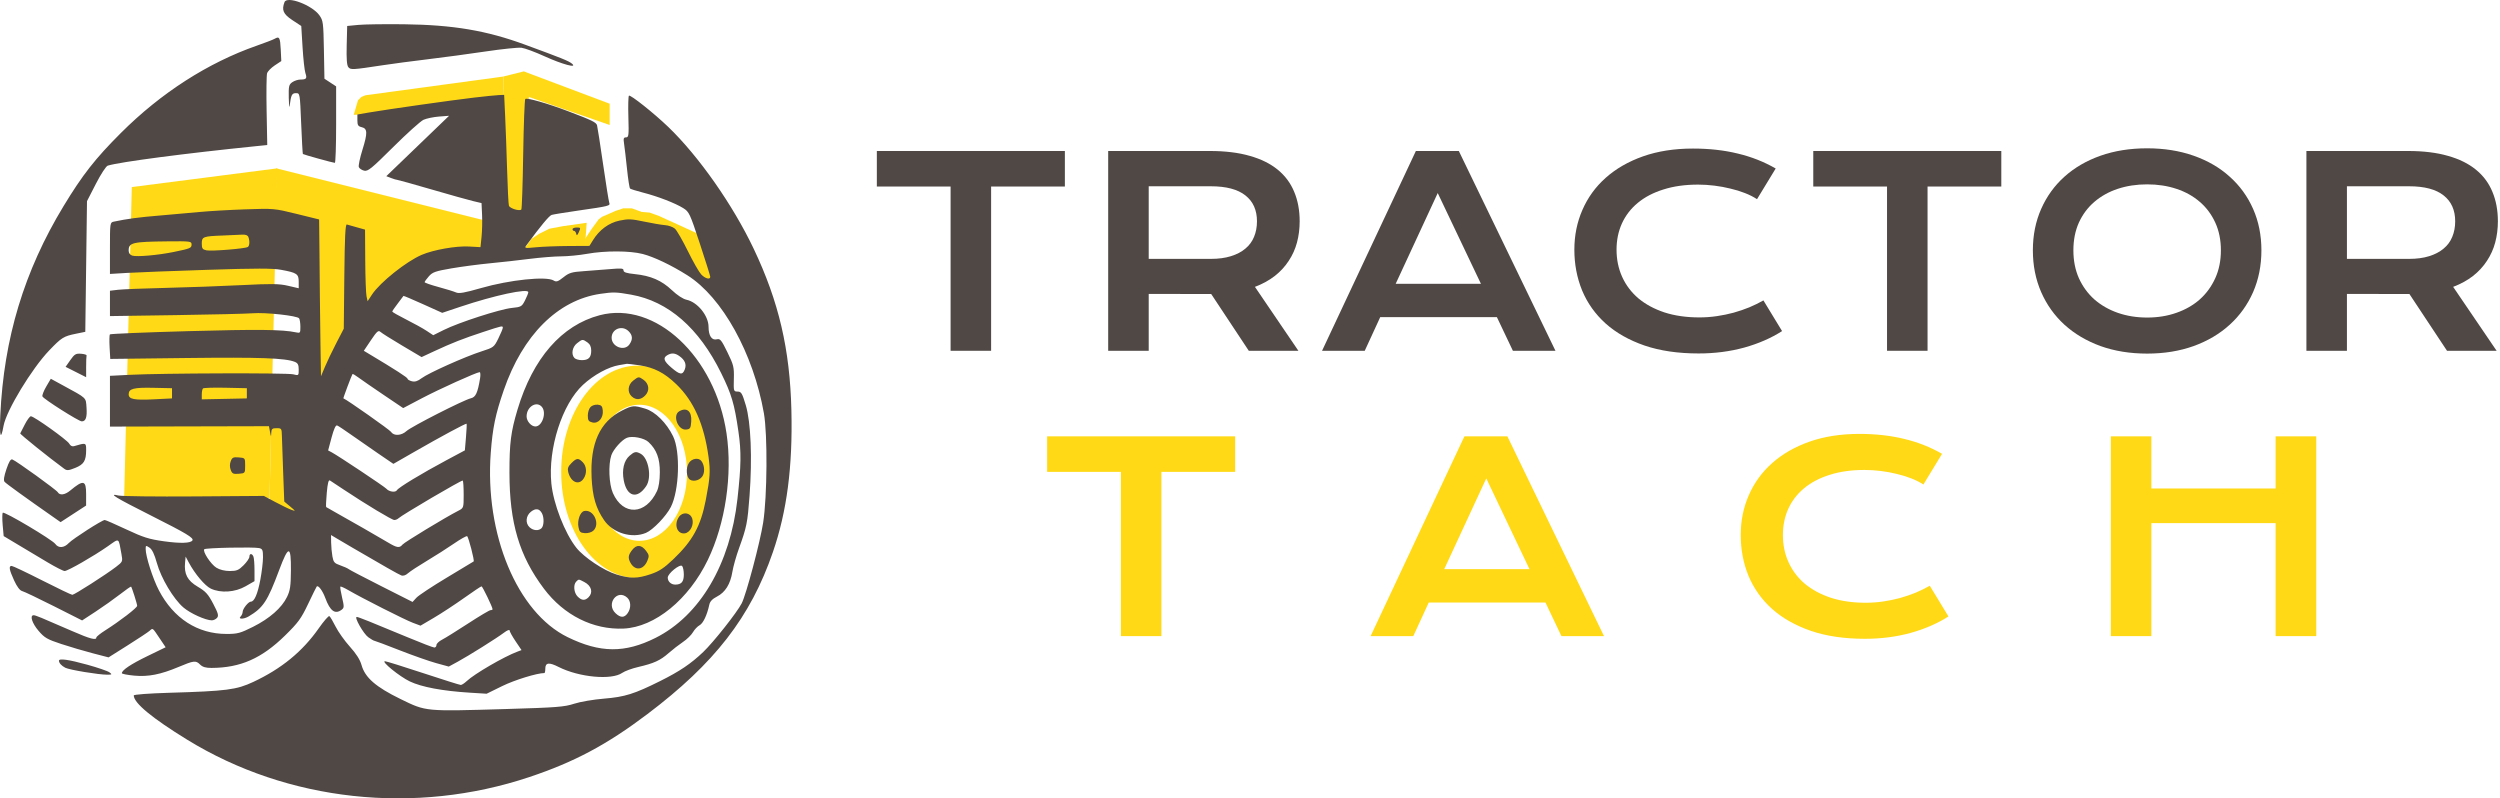 <svg xmlns="http://www.w3.org/2000/svg" fill="none" viewBox="0 0 955 305" height="305" width="955">
<path fill="#FFD916" d="M105.567 64.312L184.821 84.126V94.845L167.282 99.392L160.46 102.965L146.818 112.06L133.501 126.352L120.833 150.713V86.4L105.242 84.126L105.567 64.312Z"></path>
<path fill="#FFD916" d="M103.618 161.758H109.79L111.089 189.692L117.585 196.838L117.261 198.137L109.465 194.889L102.969 190.991L103.618 161.758Z"></path>
<path fill="#FFD916" d="M50.345 71.458L105.888 64.312L102.965 190.34H47.422L50.345 71.458Z"></path>
<path fill="#FFD916" d="M200.086 27.281L232.892 39.624V47.745L200.086 36.376V27.281Z"></path>
<path fill="#FFD916" d="M192.289 29.23L200.085 27.281L202.033 28.581V81.85H193.588L192.289 29.23Z"></path>
<path fill="#FFD916" d="M136.749 38.329L138.048 37.03L139.672 36.38L192.292 29.234L192.617 42.877L135.125 43.851L136.749 38.329Z"></path>
<path fill="#FFD916" d="M243.608 220.875C259.753 220.875 272.841 202.697 272.841 180.274C272.841 157.85 259.753 139.672 243.608 139.672C227.463 139.672 214.375 157.85 214.375 180.274C214.375 202.697 227.463 220.875 243.608 220.875ZM244.26 206.584C254.305 206.584 262.449 194.95 262.449 180.598C262.449 166.247 254.305 154.613 244.26 154.613C234.214 154.613 226.07 166.247 226.07 180.598C226.07 194.95 234.214 206.584 244.26 206.584Z" clip-rule="evenodd" fill-rule="evenodd"></path>
<path fill="#FFD916" d="M205.928 89.324L209.826 87.375L215.023 86.401L224.118 85.102L223.468 94.196L200.406 94.846L203.005 91.273L205.928 89.324Z"></path>
<path fill="#FFD916" d="M223.477 91.271L226.075 87.374L228.674 83.801L229.973 82.826L235.17 80.553L238.093 79.578H241.341L244.914 80.877L228.998 89.972L227.374 94.519H223.477V91.271Z"></path>
<path fill="#FFD916" d="M237.766 83.806L244.262 80.883L248.16 81.208L251.733 82.507L258.878 85.755L270.247 90.952L274.145 108.817L268.948 107.193L258.878 90.952L237.766 93.55V83.806Z"></path>
<path fill="#4F4845" d="M108.683 0.815C107.522 3.841 108.2 5.397 111.673 7.682L115.084 9.925L115.577 18.046C115.849 22.512 116.336 26.945 116.661 27.897C117.365 29.961 117.045 30.388 114.795 30.388C113.862 30.388 112.45 30.844 111.656 31.4C110.359 32.307 110.221 32.922 110.309 37.409C110.362 40.157 110.516 41.529 110.649 40.458C111.176 36.241 111.499 35.585 113.054 35.585C114.572 35.585 114.574 35.597 115.045 47.116C115.304 53.457 115.598 58.728 115.698 58.828C115.931 59.061 127.267 62.201 127.914 62.212C128.182 62.216 128.401 55.645 128.401 47.609V32.999L126.168 31.534L123.934 30.071L123.732 19.023C123.541 8.654 123.436 7.846 122.01 5.847C119.235 1.956 109.636 -1.668 108.683 0.815ZM136.846 9.515L132.624 9.925L132.439 17.303C132.31 22.49 132.496 24.971 133.067 25.659C133.951 26.724 134.604 26.686 146.266 24.907C149.839 24.362 157.586 23.337 163.481 22.629C169.376 21.922 179.316 20.582 185.568 19.651C191.821 18.72 197.963 18.087 199.218 18.244C200.472 18.401 204.418 19.861 207.987 21.489C214.838 24.613 220.842 26.215 218.438 24.276C217.174 23.256 214.642 22.235 200.571 17.067C185.824 11.649 173.119 9.504 154.386 9.27C147.062 9.179 139.169 9.289 136.846 9.515ZM104.92 14.813C104.332 15.155 101.262 16.339 98.099 17.443C79.471 23.943 61.503 35.487 46.169 50.806C36.398 60.566 31.556 66.743 24.293 78.715C9.224 103.553 1.454 129.252 0.114 158.69C-0.255 166.805 0.301 168.555 1.367 162.631C2.407 156.858 12.15 140.787 18.83 133.829C23.542 128.92 24.295 128.451 29.008 127.487L32.581 126.756L32.906 101.797L33.231 76.837L36.623 70.228C38.529 66.513 40.52 63.467 41.17 63.271C45.934 61.838 70.729 58.584 97.869 55.828L102.091 55.399L101.846 42.367C101.711 35.199 101.794 28.727 102.03 27.985C102.265 27.243 103.582 25.892 104.957 24.982L107.457 23.327L107.243 18.911C107.021 14.319 106.709 13.77 104.92 14.813ZM181.021 37.289C172.758 38.256 148.18 41.745 141.069 42.959L136.521 43.735V45.965C136.521 47.809 136.803 48.26 138.146 48.575C140.41 49.106 140.465 50.771 138.435 57.283C137.48 60.345 136.866 63.283 137.07 63.815C137.274 64.346 138.177 64.965 139.077 65.191C140.521 65.553 141.835 64.487 150.224 56.153C155.454 50.958 160.65 46.283 161.77 45.766C162.89 45.249 165.549 44.691 167.678 44.526L171.551 44.225L159.558 55.765L147.565 67.305L149.394 68.011C150.399 68.399 151.469 68.716 151.77 68.716C152.071 68.716 157.971 70.364 164.883 72.378C171.794 74.391 178.91 76.386 180.696 76.809L183.944 77.58L184.152 82.081C184.267 84.555 184.177 88.344 183.953 90.498L183.547 94.415L179.153 94.167C174.261 93.89 165.6 95.417 161.088 97.351C155.187 99.88 145.194 107.854 142.141 112.469L140.419 115.072L140.009 113.169C139.783 112.123 139.564 105.967 139.521 99.489L139.445 87.71L136.359 86.849C134.662 86.375 132.927 85.884 132.504 85.758C131.926 85.585 131.684 90.505 131.53 105.543L131.324 125.559L128.463 131.08C126.889 134.117 124.929 138.21 124.106 140.175L122.61 143.748L122.419 131.73C122.315 125.12 122.211 116.789 122.189 113.216C122.167 109.643 122.094 101.569 122.027 95.275L121.905 83.831L113.297 81.709C104.803 79.615 104.544 79.592 93.646 79.971C87.572 80.181 79.679 80.641 76.106 80.993C72.533 81.344 65.663 81.955 60.84 82.349C53.103 82.982 48.492 83.598 43.462 84.67C42.025 84.977 42.001 85.143 42.001 94.812V104.643L48.66 104.246C52.321 104.027 66.084 103.498 79.244 103.07C97.979 102.461 104.098 102.462 107.451 103.08C113.421 104.181 114.109 104.65 114.109 107.63V110.118L110.049 109.171C106.641 108.375 103.798 108.334 92.347 108.917C84.844 109.298 71.835 109.771 63.438 109.969C55.042 110.167 46.783 110.494 45.087 110.697L42.001 111.064V115.907V120.748L67.174 120.376C81.019 120.171 94.213 119.853 96.492 119.669C101.403 119.272 113.58 120.599 114.262 121.606C114.524 121.994 114.743 123.441 114.749 124.823C114.758 127.225 114.682 127.317 112.972 126.946C107.985 125.863 98.53 125.761 71.715 126.505C55.551 126.953 42.167 127.509 41.974 127.739C41.779 127.969 41.733 130.172 41.87 132.634L42.12 137.111L71.456 136.758C99.257 136.424 109.094 136.778 112.648 138.245C113.781 138.713 114.109 139.374 114.109 141.187C114.109 143.504 114.089 143.521 111.998 142.987C109.704 142.402 62.029 142.548 49.634 143.178L42.001 143.567V153.263V162.96L72.371 162.883L102.741 162.806L103.142 164.971C103.511 166.958 103.551 166.989 103.63 165.348C103.703 163.815 103.992 163.562 105.664 163.562C107.514 163.562 107.616 163.703 107.678 166.323C107.714 167.841 107.933 174.147 108.165 180.336L108.588 191.59L110.861 193.5C113.031 195.322 113.052 195.38 111.328 194.761C110.335 194.403 107.558 193.061 105.157 191.777L100.792 189.443L74.157 189.635C59.508 189.74 46.499 189.583 45.249 189.286C41.169 188.317 43.872 189.974 57.963 197.079C71.318 203.813 74.096 205.485 73.506 206.44C72.831 207.532 68.888 207.649 62.582 206.764C56.894 205.966 54.726 205.28 48.239 202.232C44.036 200.257 40.332 198.642 40.007 198.642C39.003 198.642 27.818 205.814 26.26 207.458C24.478 209.338 22.339 209.478 21.13 207.794C19.944 206.142 1.595 195.241 1.064 195.874C0.836 196.146 0.818 198.262 1.024 200.578L1.399 204.788L6.921 208.092C9.958 209.909 14.982 212.911 18.085 214.763C21.188 216.615 24.161 218.13 24.692 218.13C25.887 218.13 35.722 212.49 41.183 208.673C45.737 205.49 45.212 205.192 46.392 211.634C46.919 214.516 46.889 214.586 44.301 216.562C40.357 219.575 28.395 227.225 27.63 227.225C27.262 227.225 22.069 224.74 16.09 221.703C10.111 218.666 4.871 216.182 4.446 216.182C3.266 216.182 3.508 217.615 5.383 221.708C6.493 224.133 7.575 225.565 8.468 225.793C9.225 225.985 14.687 228.588 20.607 231.575L31.369 237.008L36.523 233.639C39.357 231.786 43.527 228.83 45.791 227.07C48.054 225.309 49.985 223.967 50.081 224.086C50.437 224.522 52.395 230.727 52.395 231.418C52.395 232.181 45.817 237.242 40.214 240.791C38.338 241.98 36.804 243.214 36.804 243.533C36.804 244.689 34.428 244.062 27.719 241.138C15.387 235.761 13.588 235.021 12.849 235.021C11.284 235.021 12.249 238.086 14.72 240.969C17.008 243.639 18.023 244.229 23.367 245.992C26.697 247.09 32.132 248.693 35.445 249.554L41.468 251.118L48.718 246.551C52.705 244.04 56.481 241.54 57.108 240.997C58.44 239.844 58.161 239.637 61.023 243.898L63.277 247.253L56.374 250.604C49.973 253.711 46.548 255.998 46.548 257.166C46.548 257.43 48.691 257.847 51.309 258.093C56.623 258.591 61.373 257.657 68.232 254.767C74.005 252.335 74.809 252.238 76.367 253.796C77.374 254.803 78.536 255.156 80.816 255.146C91.838 255.099 99.958 251.524 108.862 242.797C113.935 237.824 115.028 236.328 117.698 230.712C119.373 227.186 120.852 224.187 120.984 224.047C121.572 223.422 123.231 225.636 124.255 228.413C126.111 233.447 128.015 234.815 130.519 232.909C131.484 232.175 131.498 231.725 130.67 228.227C130.167 226.097 129.875 224.235 130.023 224.088C130.171 223.94 131.547 224.551 133.082 225.445C138.22 228.439 154.677 236.768 157.673 237.891L160.636 239.001L165.794 235.966C168.631 234.296 173.783 230.916 177.245 228.454C180.705 225.992 183.72 223.977 183.944 223.977C184.318 223.977 188.167 231.958 188.167 232.733C188.167 232.919 187.824 233.072 187.405 233.072C186.985 233.072 183.112 235.374 178.797 238.188C174.482 241.002 170.002 243.787 168.84 244.376C167.679 244.966 166.729 245.879 166.729 246.406C166.729 246.933 166.364 247.362 165.917 247.36C165.471 247.358 160.866 245.59 155.685 243.43C141.681 237.593 136.873 235.67 136.275 235.67C135.19 235.67 138.865 242.128 140.688 243.426C141.722 244.162 142.753 244.765 142.979 244.765C143.205 244.765 147.53 246.39 152.591 248.376C157.652 250.362 163.962 252.581 166.612 253.309L171.432 254.631L174.765 252.82C179.019 250.508 189.8 243.745 192.552 241.662C193.713 240.783 194.663 240.402 194.663 240.816C194.663 241.23 195.689 243.092 196.945 244.953L199.226 248.338L197.757 248.885C192.573 250.816 181.27 257.376 178.266 260.198C177.413 260.999 176.405 261.655 176.027 261.655C175.649 261.655 169.147 259.609 161.578 257.108C154.009 254.607 147.468 252.572 147.041 252.587C145.502 252.638 152.608 258.409 156.536 260.298C161.001 262.445 168.988 263.948 179.397 264.598L185.893 265.004L191.885 262.06C196.596 259.746 205.156 257.108 207.953 257.108C208.147 257.108 208.305 256.368 208.305 255.464C208.305 253.085 209.684 252.899 213.392 254.778C221.194 258.732 233.619 259.888 237.681 257.039C238.652 256.357 241.412 255.344 243.813 254.787C249.824 253.393 252.223 252.294 255.433 249.467C256.949 248.132 259.409 246.224 260.902 245.226C262.393 244.23 264.104 242.56 264.704 241.515C265.303 240.47 266.445 239.267 267.242 238.841C268.611 238.108 270.113 234.928 270.96 230.968C271.221 229.747 272.13 228.787 273.862 227.903C277.04 226.282 279.001 223.142 279.764 218.456C280.092 216.445 281.227 212.407 282.288 209.482C285.229 201.373 285.561 199.718 286.331 189.312C287.398 174.894 286.829 161.259 284.89 154.792C283.507 150.177 283.157 149.594 281.769 149.581C280.247 149.566 280.208 149.438 280.331 144.708C280.447 140.234 280.251 139.431 277.863 134.545C275.586 129.886 275.096 129.285 273.847 129.612C271.91 130.118 270.669 128.272 270.669 124.882C270.669 120.612 266.445 115.399 262.265 114.509C260.909 114.22 258.699 112.773 256.637 110.823C252.721 107.12 248.578 105.331 242.466 104.705C239.327 104.383 238.188 104.011 238.188 103.308C238.188 102.514 237.384 102.422 233.478 102.768C230.887 102.998 226.284 103.356 223.247 103.564C218.367 103.899 217.436 104.173 215.218 105.93C213.116 107.595 212.512 107.793 211.49 107.156C208.724 105.428 194.693 106.893 183.698 110.058C177.472 111.85 175.329 112.224 174.212 111.716C173.418 111.354 170.387 110.415 167.475 109.63C164.564 108.844 162.191 108.014 162.202 107.785C162.214 107.556 162.944 106.549 163.827 105.546C165.221 103.961 166.35 103.565 172.487 102.512C176.369 101.846 183.019 100.97 187.266 100.564C191.513 100.159 198.292 99.405 202.329 98.888C206.367 98.372 211.775 97.939 214.347 97.927C216.92 97.915 221.363 97.482 224.221 96.965C231.103 95.722 240.592 95.747 245.509 97.021C249.845 98.144 256.469 101.304 262.582 105.165C275.915 113.585 287.784 134.994 291.814 157.891C293.241 166 293.081 189.634 291.532 199.616C290.363 207.146 285.048 227.151 283.332 230.473C281.508 234.008 272.572 245.309 268.631 249.066C263.905 253.572 259.667 256.43 252.155 260.177C242.309 265.089 238.66 266.232 230.784 266.874C226.704 267.206 221.617 268.075 219.295 268.836C215.604 270.045 212.632 270.275 193.364 270.847C162.145 271.773 162.854 271.84 153.045 267.054C143.542 262.417 139.454 258.858 138.107 254.048C137.539 252.018 136.077 249.715 133.644 247.017C131.654 244.811 129.201 241.36 128.195 239.349C127.188 237.339 126.118 235.54 125.816 235.353C125.514 235.167 123.676 237.281 121.733 240.052C115.537 248.89 107.534 255.444 96.793 260.477C90.314 263.513 86.613 263.992 64.575 264.646C56.883 264.875 51.096 265.308 51.096 265.657C51.096 268.532 58.08 274.313 71.559 282.596C109.91 306.163 158.498 311.454 202.232 296.828C219.45 291.069 231.823 284.47 247.283 272.798C273.009 253.378 286.709 235.702 295.24 210.925C300.605 195.342 302.832 178.288 302.314 156.741C301.753 133.4 297.512 115.23 287.907 95.018C279.946 78.266 266.903 59.663 255.296 48.508C249.788 43.214 240.762 36.043 240.251 36.554C240.01 36.796 239.916 40.478 240.043 44.735C240.251 51.734 240.165 52.476 239.147 52.476C238.213 52.476 238.086 52.889 238.398 54.912C238.605 56.252 239.108 60.563 239.516 64.494C239.924 68.424 240.45 71.812 240.684 72.024C240.919 72.235 243.158 72.935 245.659 73.579C251.313 75.033 257.909 77.581 261.003 79.506C263.241 80.898 263.547 81.55 267.337 93.031C269.527 99.665 271.319 105.386 271.319 105.744C271.319 106.949 269.32 106.408 267.828 104.797C267.014 103.919 264.722 99.899 262.735 95.865C260.75 91.831 258.541 88.004 257.827 87.362C257.114 86.719 255.4 86.108 254.018 86.002C252.636 85.897 249.021 85.283 245.984 84.638C241.224 83.627 239.937 83.576 236.663 84.27C232.549 85.142 228.956 87.795 226.493 91.781L225.164 93.932L217.222 93.975C212.854 93.999 207.241 94.216 204.75 94.459C200.299 94.89 200.237 94.876 201.177 93.594C206.533 86.298 209.779 82.392 210.732 82.094C211.362 81.897 215.971 81.147 220.973 80.428C232.741 78.736 233.192 78.622 232.74 77.445C232.538 76.917 231.473 70.279 230.375 62.694C229.276 55.109 228.24 48.432 228.071 47.858C227.741 46.73 226.087 45.925 217.075 42.509C209.107 39.488 201.239 37.238 200.662 37.815C200.399 38.077 200.039 47.598 199.86 58.973C199.681 70.348 199.362 79.827 199.152 80.037C198.42 80.766 194.7 79.6 194.393 78.546C194.224 77.963 193.917 71.786 193.711 64.819C193.505 57.851 193.168 48.569 192.96 44.193L192.584 36.235L190.537 36.325C189.412 36.373 185.13 36.807 181.021 37.289ZM218.699 87.555C218.699 87.913 218.97 88.205 219.301 88.205C219.632 88.205 219.998 88.7 220.115 89.304C220.275 90.135 220.52 89.977 221.123 88.654C221.871 87.012 221.821 86.906 220.31 86.906C219.424 86.906 218.699 87.198 218.699 87.555ZM94.876 90.532C95.459 92.05 95.355 93.922 94.665 94.349C93.626 94.991 80.748 96.037 78.867 95.632C77.344 95.304 77.081 94.922 77.081 93.038C77.081 90.422 77.537 90.249 85.201 89.961C88.059 89.854 91.317 89.707 92.44 89.635C93.791 89.549 94.615 89.852 94.876 90.532ZM73.183 93.359C73.183 94.763 72.785 94.932 66.362 96.251C60.376 97.481 52.253 98.198 50.525 97.65C49.644 97.37 49.147 96.67 49.147 95.712C49.147 92.68 50.576 92.341 63.926 92.2C72.675 92.108 73.183 92.172 73.183 93.359ZM201.809 111.618C201.809 111.989 201.24 113.409 200.544 114.772C199.346 117.121 199.081 117.272 195.509 117.635C191.023 118.09 175.266 123.187 169.548 126.032L165.497 128.049L162.968 126.376C161.578 125.456 158.055 123.504 155.139 122.038C152.224 120.572 149.839 119.212 149.839 119.017C149.839 118.821 150.786 117.436 151.944 115.938C153.101 114.441 154.082 113.136 154.124 113.038C154.167 112.94 157.515 114.355 161.565 116.183L168.93 119.505L175.787 117.205C188.883 112.812 201.809 110.036 201.809 111.618ZM241.111 112.563C255.287 115.088 267.011 125.305 275.474 142.509C279.486 150.665 280.525 154.179 282.08 164.861C283.206 172.603 283.134 177.75 281.716 190.521C278.938 215.542 267.356 235.194 250.381 243.689C238.676 249.548 229.239 249.463 216.826 243.385C197.564 233.954 185.105 204.034 187.475 172.892C188.201 163.355 189.25 158.302 192.421 149.089C199.673 128.01 213.087 114.623 229.345 112.241C234.275 111.518 235.423 111.549 241.111 112.563ZM229.093 120.413C214.564 124.237 203.559 136.858 197.703 156.416C195.148 164.949 194.604 169.213 194.612 180.619C194.626 199.767 198.369 212.357 207.769 224.864C215.403 235.024 226.623 240.643 238.222 240.116C250.163 239.573 263.078 229.031 270.406 213.842C277.108 199.951 279.863 181.325 277.54 165.6C273.191 136.158 250.321 114.827 229.093 120.413ZM192.065 125.22C192.065 125.569 191.305 127.396 190.377 129.28C188.736 132.607 188.555 132.747 183.998 134.205C177.68 136.226 163.655 142.503 161.065 144.469C159.557 145.614 158.516 145.942 157.33 145.644C156.425 145.417 155.685 144.984 155.685 144.682C155.685 144.215 151.146 141.287 141.147 135.303L138.976 134.004L141.691 129.965C143.994 126.54 144.548 126.058 145.336 126.786C145.847 127.26 149.592 129.618 153.657 132.026L161.048 136.405L166 134.102C172.691 130.99 176.9 129.339 184.594 126.807C191.983 124.375 192.065 124.358 192.065 125.22ZM240.137 126.533C241.698 128.094 241.786 129.642 240.425 131.585C238.511 134.318 233.641 132.477 233.641 129.021C233.641 125.627 237.683 124.079 240.137 126.533ZM224.401 130.793C225.388 131.484 225.845 132.47 225.845 133.911C225.845 136.552 224.846 137.577 222.272 137.577C221.165 137.577 219.908 137.226 219.479 136.797C218.102 135.42 218.569 132.576 220.411 131.128C222.462 129.514 222.564 129.506 224.401 130.793ZM26.871 137.546L25.058 140.13L28.982 142.111L32.906 144.092V140.184C32.906 138.035 32.979 136.058 33.068 135.79C33.158 135.523 32.208 135.226 30.957 135.133C28.96 134.983 28.463 135.277 26.871 137.546ZM259.476 135.986C261.641 137.502 262.328 139.167 261.591 141.107C260.741 143.342 259.719 143.21 256.494 140.449C253.55 137.93 253.147 136.71 254.916 135.68C256.53 134.74 257.821 134.827 259.476 135.986ZM244.22 139.539C249.802 140.346 253.799 142.394 258.351 146.779C265.04 153.223 268.95 162.048 270.665 174.572C271.414 180.044 271.259 182.458 269.61 190.995C267.686 200.958 264.593 206.596 257.183 213.653C253.62 217.046 251.811 218.237 248.553 219.337C243.441 221.064 240.775 221.084 235.449 219.439C230.628 217.951 223.061 212.903 220.162 209.242C215.746 203.667 211.384 192.44 210.616 184.675C209.297 171.345 214.735 154.379 222.685 147.02C226.797 143.212 232.417 140.146 236.521 139.472C237.974 139.234 239.309 139.008 239.487 138.97C239.666 138.933 241.795 139.188 244.22 139.539ZM183.384 144.56C182.471 150.085 181.715 151.718 179.872 152.144C177.138 152.775 157.106 162.976 155.285 164.664C153.37 166.438 150.442 166.618 149.428 165.023C148.91 164.209 132.633 152.746 131.173 152.167C131.035 152.112 134.3 143.41 134.66 142.871C134.743 142.745 135.782 143.362 136.966 144.24C138.151 145.118 142.471 148.099 146.568 150.864L154.017 155.89L161.185 152.119C167.866 148.605 181.928 142.25 183.215 142.163C183.529 142.142 183.604 143.221 183.384 144.56ZM241.849 145.42C239.812 147.021 239.566 149.851 241.325 151.443C242.988 152.948 244.86 152.782 246.553 150.979C248.27 149.152 247.923 146.544 245.765 145.033C244.009 143.803 243.889 143.814 241.849 145.42ZM17.659 147.672C16.697 149.313 16.044 151.002 16.207 151.425C16.584 152.399 30.078 160.963 31.235 160.963C32.769 160.963 33.309 159.415 33.053 155.749C32.774 151.747 33.328 152.272 24.046 147.215L19.408 144.688L17.659 147.672ZM65.712 150.244V152.193L58.891 152.534C51.232 152.918 49.147 152.507 49.147 150.617C49.147 148.477 51.038 147.98 58.566 148.142L65.712 148.296V150.244ZM94.296 150.244V152.193L85.688 152.375L77.081 152.556V150.697C77.081 149.673 77.284 148.634 77.532 148.385C77.78 148.137 81.654 148.015 86.14 148.115L94.296 148.296V150.244ZM207.025 155.464C208.87 157.687 207.113 162.912 204.52 162.912C202.921 162.912 201.159 160.892 201.159 159.059C201.159 155.358 204.989 153.011 207.025 155.464ZM225.602 155.453C225.021 156.033 224.546 157.505 224.546 158.723C224.546 160.582 224.825 161.009 226.28 161.374C228.558 161.946 230.543 159.661 230.263 156.791C230.105 155.178 229.738 154.754 228.363 154.594C227.42 154.485 226.186 154.869 225.602 155.453ZM237.708 156.778C229.168 161.033 225.361 169.391 225.993 182.495C226.346 189.793 227.658 194.227 230.811 198.777C234.178 203.636 241.387 205.8 246.746 203.561C249.414 202.446 254.459 197.206 256.256 193.683C259.486 187.352 259.962 172.496 257.121 166.66C254.624 161.532 250.289 157.237 246.464 156.101C242.081 154.799 241.605 154.836 237.708 156.778ZM259.463 157.118C256.787 158.677 258.992 164.449 262.125 164.086C263.666 163.908 263.87 163.579 264.055 160.987C264.331 157.114 262.344 155.44 259.463 157.118ZM9.501 162.1C8.635 163.798 7.839 165.353 7.732 165.557C7.579 165.853 18.753 174.838 24.526 179.061C25.557 179.815 26.168 179.767 28.733 178.736C32.056 177.4 32.906 176.005 32.906 171.894C32.906 169.073 32.887 169.067 28.236 170.445C27.57 170.642 26.866 170.262 26.446 169.477C25.704 168.09 12.998 159.014 11.798 159.014C11.401 159.014 10.368 160.403 9.501 162.1ZM178.001 167.044L177.579 172.04L170.692 175.722C161.068 180.867 152.203 186.232 151.627 187.26C151.083 188.229 148.593 187.873 147.565 186.677C146.894 185.898 129.138 174.07 126.709 172.786L125.343 172.063L126.658 167.135C127.525 163.885 128.244 162.313 128.769 162.514C129.208 162.682 131.57 164.243 134.018 165.982C136.467 167.721 141.125 170.955 144.37 173.17L150.27 177.196L158.337 172.568C168.589 166.685 178 161.623 178.239 161.862C178.34 161.964 178.234 164.296 178.001 167.044ZM247.712 168.846C250.826 171.752 252.089 175.127 252.058 180.452C252.039 183.548 251.64 186.153 250.965 187.598C246.678 196.771 238.018 197.151 234.119 188.337C232.627 184.962 232.32 177.477 233.529 173.909C234.297 171.643 237.542 168.005 239.487 167.232C241.538 166.416 246.058 167.303 247.712 168.846ZM240.464 174.118C238.346 175.945 237.52 179.456 238.267 183.451C239.451 189.791 243.433 190.818 246.863 185.667C249.052 182.38 247.763 174.954 244.72 173.326C242.935 172.37 242.368 172.475 240.464 174.118ZM88.139 176.191C87.729 177.269 87.729 178.438 88.139 179.517C88.686 180.954 89.103 181.153 91.209 180.978C93.634 180.778 93.646 180.763 93.646 177.854C93.646 174.944 93.634 174.93 91.209 174.729C89.103 174.554 88.686 174.753 88.139 176.191ZM2.454 179.216C1.506 182.025 1.291 183.503 1.75 184.056C2.299 184.718 9.72 190.077 20.936 197.913L23.148 199.458L28.018 196.289L32.889 193.12L32.898 188.735C32.908 183.42 31.875 183.187 26.847 187.37C24.794 189.078 22.84 189.342 22.057 188.019C21.51 187.094 6.306 176.127 4.735 175.523C4.081 175.273 3.43 176.328 2.454 179.216ZM218.283 176.912C216.989 178.206 216.722 178.953 217.063 180.322C218.028 184.187 221.048 185.528 222.885 182.906C224.278 180.917 224.152 178.109 222.597 176.554C220.905 174.863 220.28 174.915 218.283 176.912ZM263.169 176.833C261.92 178.74 262.154 182.348 263.585 183.243C265.129 184.21 267.751 183.296 268.565 181.508C269.305 179.884 269.011 177.491 267.897 176.067C266.838 174.713 264.288 175.126 263.169 176.833ZM131.334 187.041C139.905 192.738 149.721 198.642 150.624 198.642C151.121 198.642 151.806 198.371 152.145 198.04C153.477 196.742 176.452 183.245 176.777 183.571C176.967 183.761 177.123 186.199 177.123 188.989C177.123 194.057 177.121 194.062 175.012 195.141C170.153 197.627 154.534 207.1 153.764 208.029C152.59 209.443 151.666 209.301 148.095 207.158C144.931 205.258 133.125 198.495 127.751 195.503C126.144 194.607 124.723 193.795 124.595 193.697C124.466 193.599 124.57 191.166 124.824 188.291C125.154 184.56 125.503 183.199 126.042 183.543C126.456 183.808 128.838 185.383 131.334 187.041ZM207.024 196.077C207.897 197.708 207.815 200.82 206.876 201.76C205.776 202.86 203.743 202.727 202.347 201.464C200.607 199.889 200.834 197.043 202.825 195.477C204.645 194.046 206.044 194.246 207.024 196.077ZM223.148 195.217C221.62 195.569 220.487 198.746 220.971 201.321C221.327 203.212 221.663 203.534 223.419 203.66C224.572 203.743 225.961 203.348 226.624 202.747C229.423 200.214 226.736 194.393 223.148 195.217ZM259.364 197.45C257.324 200.361 258.676 204.153 261.605 203.738C263.698 203.441 265.218 200.357 264.411 198.046C263.609 195.751 260.787 195.418 259.364 197.45ZM134.573 209.179C146.185 215.971 152.237 219.407 153.282 219.802C154.025 220.083 154.974 219.775 155.881 218.961C156.666 218.255 159.909 216.128 163.086 214.232C166.263 212.337 170.907 209.377 173.408 207.655C175.908 205.932 178.173 204.659 178.441 204.825C178.982 205.159 181.318 214.19 180.936 214.471C180.804 214.569 176.165 217.365 170.627 220.685C165.089 224.006 159.89 227.447 159.075 228.333L157.593 229.945L145.758 223.967C139.249 220.679 133.6 217.728 133.205 217.409C132.81 217.09 131.348 216.434 129.958 215.952C127.748 215.188 127.37 214.756 126.977 212.544C126.73 211.15 126.51 208.744 126.49 207.196L126.452 204.382L128.564 205.641C129.724 206.333 132.429 207.925 134.573 209.179ZM59.926 215.069C61.548 220.908 66.263 228.804 70.077 232.068C72.707 234.32 78.571 236.97 80.923 236.97C81.581 236.97 82.484 236.53 82.93 235.992C83.598 235.188 83.333 234.236 81.44 230.633C79.506 226.951 78.562 225.91 75.532 224.123C71.58 221.79 70.272 219.294 70.695 214.882L70.912 212.609L72.123 214.882C74.434 219.221 78.283 223.783 80.535 224.852C84.297 226.637 89.78 226.268 93.808 223.958L97.219 222.002V217.846C97.219 215.56 97.042 213.227 96.825 212.662C96.313 211.327 95.27 211.335 95.27 212.674C95.27 213.245 94.276 214.707 93.061 215.922C91.172 217.811 90.408 218.13 87.779 218.13C85.864 218.13 83.931 217.652 82.654 216.863C80.516 215.542 77.272 210.577 78.043 209.805C78.578 209.269 96.934 208.888 99.005 209.37C100.275 209.665 100.467 210.126 100.467 212.874C100.467 214.614 100.008 218.482 99.447 221.47C98.431 226.882 97.162 229.824 95.846 229.824C94.889 229.824 92.72 232.527 92.693 233.754C92.681 234.308 92.321 235.112 91.892 235.54C90.825 236.608 93.156 236.566 94.973 235.485C100.554 232.165 102.173 229.709 106.625 217.806C110.227 208.174 111.205 208.186 111.132 217.864C111.087 223.896 110.844 225.551 109.643 228.033C107.625 232.2 102.981 236.282 96.647 239.451C91.779 241.888 90.74 242.167 86.527 242.167C75.472 242.167 66.303 236.248 60.686 225.485C58.365 221.039 55.643 212.531 55.643 209.727C55.643 208.318 55.731 208.286 57.103 209.197C58.11 209.865 58.989 211.694 59.926 215.069ZM241.511 210.062C239.979 212.01 239.822 213.08 240.801 214.91C242.542 218.162 245.8 217.814 247.29 214.216C248.028 212.435 247.974 211.999 246.826 210.456C245.044 208.06 243.194 207.923 241.511 210.062ZM261.22 219.48C261.22 222.233 260.316 223.3 257.969 223.318C256.346 223.329 255.078 222.158 255.078 220.646C255.078 219.089 259.7 215.347 260.561 216.208C260.924 216.57 261.22 218.043 261.22 219.48ZM223.2 222.329C225.946 223.749 226.662 226.316 224.825 228.154C223.456 229.522 222.212 229.439 220.648 227.875C219.205 226.431 218.926 223.361 220.128 222.158C221.096 221.191 220.987 221.184 223.2 222.329ZM239.598 228.3C241.053 229.617 241.133 232.288 239.775 234.226C238.499 236.049 237.061 236.059 235.144 234.258C231.379 230.721 235.775 224.84 239.598 228.3ZM22.522 252.398C22.54 253.277 23.462 254.302 24.93 255.075C26.479 255.891 37.806 257.761 41.026 257.733C42.815 257.718 42.879 257.643 41.801 256.826C41.156 256.337 37.355 255.031 33.356 253.923C26.234 251.951 22.502 251.426 22.522 252.398Z" clip-rule="evenodd" fill-rule="evenodd"></path>
<path fill="#4F4845" d="M881.047 57.68H919.865C925.725 57.68 930.803 58.298 935.1 59.535C939.396 60.74 942.961 62.497 945.793 64.809C948.625 67.12 950.725 69.936 952.092 73.256C953.492 76.576 954.191 80.336 954.191 84.535C954.191 87.367 953.85 90.069 953.166 92.641C952.482 95.18 951.424 97.523 949.992 99.672C948.592 101.82 946.818 103.741 944.67 105.434C942.521 107.094 939.999 108.477 937.102 109.584L953.703 133.998H934.758L920.402 112.318H919.963L896.525 112.27V133.998H881.047V57.68ZM920.256 98.891C923.186 98.891 925.741 98.549 927.922 97.865C930.135 97.182 931.975 96.221 933.439 94.984C934.937 93.747 936.044 92.25 936.76 90.492C937.508 88.702 937.883 86.716 937.883 84.535C937.883 80.271 936.418 76.983 933.488 74.672C930.559 72.328 926.148 71.156 920.256 71.156H896.525V98.891H920.256Z"></path>
<path fill="#4F4845" d="M776.555 95.621C776.555 89.859 777.613 84.586 779.729 79.801C781.844 75.016 784.807 70.914 788.615 67.496C792.456 64.046 797.046 61.376 802.385 59.488C807.756 57.6 813.697 56.656 820.207 56.656C826.685 56.656 832.609 57.6 837.98 59.488C843.352 61.376 847.941 64.046 851.75 67.496C855.591 70.914 858.57 75.016 860.686 79.801C862.801 84.586 863.859 89.859 863.859 95.621C863.859 101.415 862.801 106.738 860.686 111.588C858.57 116.406 855.591 120.556 851.75 124.039C847.941 127.522 843.352 130.24 837.98 132.193C832.609 134.114 826.685 135.074 820.207 135.074C813.697 135.074 807.756 134.114 802.385 132.193C797.046 130.24 792.456 127.522 788.615 124.039C784.807 120.556 781.844 116.406 779.729 111.588C777.613 106.738 776.555 101.415 776.555 95.621ZM792.033 95.621C792.033 99.56 792.733 103.108 794.133 106.266C795.565 109.423 797.535 112.125 800.041 114.371C802.58 116.585 805.559 118.294 808.977 119.498C812.427 120.702 816.171 121.305 820.207 121.305C824.243 121.305 827.971 120.702 831.389 119.498C834.839 118.294 837.818 116.585 840.324 114.371C842.831 112.125 844.8 109.423 846.232 106.266C847.665 103.108 848.381 99.56 848.381 95.621C848.381 91.682 847.665 88.15 846.232 85.025C844.8 81.9 842.831 79.264 840.324 77.115C837.818 74.934 834.839 73.274 831.389 72.135C827.971 70.995 824.243 70.426 820.207 70.426C816.171 70.426 812.427 70.995 808.977 72.135C805.559 73.274 802.58 74.934 800.041 77.115C797.535 79.264 795.565 81.9 794.133 85.025C792.733 88.15 792.033 91.682 792.033 95.621Z"></path>
<path fill="#4F4845" d="M720.846 71.254H692.672V57.68H764.498V71.254H736.324V133.998H720.846V71.254Z"></path>
<path fill="#4F4845" d="M601.406 95.373C601.406 89.937 602.432 84.875 604.482 80.188C606.533 75.467 609.495 71.382 613.369 67.932C617.275 64.449 622.028 61.714 627.627 59.728C633.258 57.743 639.622 56.75 646.719 56.75C652.936 56.75 658.633 57.385 663.809 58.654C669.017 59.891 673.851 61.796 678.311 64.367L671.182 76.086C669.847 75.207 668.301 74.426 666.543 73.742C664.818 73.059 662.962 72.489 660.977 72.033C659.023 71.545 656.989 71.171 654.873 70.91C652.79 70.65 650.723 70.519 648.672 70.519C643.724 70.519 639.313 71.138 635.439 72.375C631.566 73.579 628.294 75.288 625.625 77.502C622.988 79.683 620.97 82.303 619.57 85.363C618.203 88.391 617.52 91.727 617.52 95.373C617.52 99.149 618.236 102.616 619.668 105.773C621.1 108.931 623.167 111.665 625.869 113.977C628.604 116.255 631.924 118.046 635.83 119.348C639.769 120.617 644.212 121.252 649.16 121.252C651.406 121.252 653.636 121.089 655.85 120.764C658.063 120.438 660.195 119.999 662.246 119.445C664.329 118.859 666.331 118.176 668.252 117.395C670.173 116.581 671.963 115.702 673.623 114.758L680.752 126.477C676.585 129.146 671.768 131.245 666.299 132.775C660.83 134.273 655.02 135.021 648.867 135.021C641.022 135.021 634.137 134.012 628.213 131.994C622.288 129.943 617.34 127.144 613.369 123.596C609.398 120.015 606.403 115.816 604.385 110.998C602.399 106.148 601.406 100.939 601.406 95.373Z"></path>
<path fill="#4F4845" d="M540.863 57.68H557.27L594.184 133.998H577.924L571.82 121.156H527.24L521.332 133.998H505.023L540.863 57.68ZM565.717 108.412L549.213 73.744L533.148 108.412H565.717Z"></path>
<path fill="#4F4845" d="M423.328 57.68H462.146C468.006 57.68 473.084 58.298 477.381 59.535C481.678 60.74 485.242 62.497 488.074 64.809C490.906 67.12 493.006 69.936 494.373 73.256C495.773 76.576 496.473 80.336 496.473 84.535C496.473 87.367 496.131 90.069 495.447 92.641C494.764 95.18 493.706 97.523 492.273 99.672C490.874 101.82 489.1 103.741 486.951 105.434C484.803 107.094 482.28 108.477 479.383 109.584L495.984 133.998H477.039L462.684 112.318H462.244L438.807 112.27V133.998H423.328V57.68ZM462.537 98.891C465.467 98.891 468.022 98.549 470.203 97.865C472.417 97.182 474.256 96.221 475.721 94.984C477.218 93.747 478.325 92.25 479.041 90.492C479.79 88.702 480.164 86.716 480.164 84.535C480.164 80.271 478.699 76.983 475.77 74.672C472.84 72.328 468.429 71.156 462.537 71.156H438.807V98.891H462.537Z"></path>
<path fill="#4F4845" d="M363.127 71.254H334.953V57.68H406.779V71.254H378.605V133.998H363.127V71.254Z"></path>
<path fill="#FFD916" d="M806.344 166.68H821.822V186.602H869.283V166.68H884.811V242.998H869.283V199.834H821.822V242.998H806.344V166.68Z"></path>
<path fill="#FFD916" d="M664.961 204.373C664.961 198.937 665.986 193.875 668.037 189.188C670.088 184.467 673.05 180.382 676.924 176.932C680.83 173.449 685.583 170.714 691.182 168.729C696.813 166.743 703.177 165.75 710.273 165.75C716.491 165.75 722.188 166.385 727.363 167.654C732.572 168.891 737.406 170.796 741.865 173.367L734.736 185.086C733.402 184.207 731.855 183.426 730.098 182.742C728.372 182.059 726.517 181.489 724.531 181.033C722.578 180.545 720.544 180.171 718.428 179.91C716.344 179.65 714.277 179.52 712.227 179.52C707.279 179.52 702.868 180.138 698.994 181.375C695.12 182.579 691.849 184.288 689.18 186.502C686.543 188.683 684.525 191.303 683.125 194.363C681.758 197.391 681.074 200.727 681.074 204.373C681.074 208.149 681.79 211.616 683.223 214.773C684.655 217.931 686.722 220.665 689.424 222.977C692.158 225.255 695.479 227.046 699.385 228.348C703.324 229.617 707.767 230.252 712.715 230.252C714.961 230.252 717.191 230.089 719.404 229.764C721.618 229.438 723.75 228.999 725.801 228.445C727.884 227.859 729.886 227.176 731.807 226.395C733.727 225.581 735.518 224.702 737.178 223.758L744.307 235.477C740.14 238.146 735.322 240.245 729.854 241.775C724.385 243.273 718.574 244.021 712.422 244.021C704.577 244.021 697.692 243.012 691.768 240.994C685.843 238.943 680.895 236.144 676.924 232.596C672.952 229.015 669.958 224.816 667.939 219.998C665.954 215.148 664.961 209.939 664.961 204.373Z"></path>
<path fill="#FFD916" d="M559.41 166.68H575.816L612.73 242.998H596.471L590.367 230.156H545.787L539.879 242.998H523.57L559.41 166.68ZM584.264 217.412L567.76 182.744L551.695 217.412H584.264Z"></path>
<path fill="#FFD916" d="M428.182 180.254H400.008V166.68H471.834V180.254H443.66V242.998H428.182V180.254Z"></path>
</svg>
